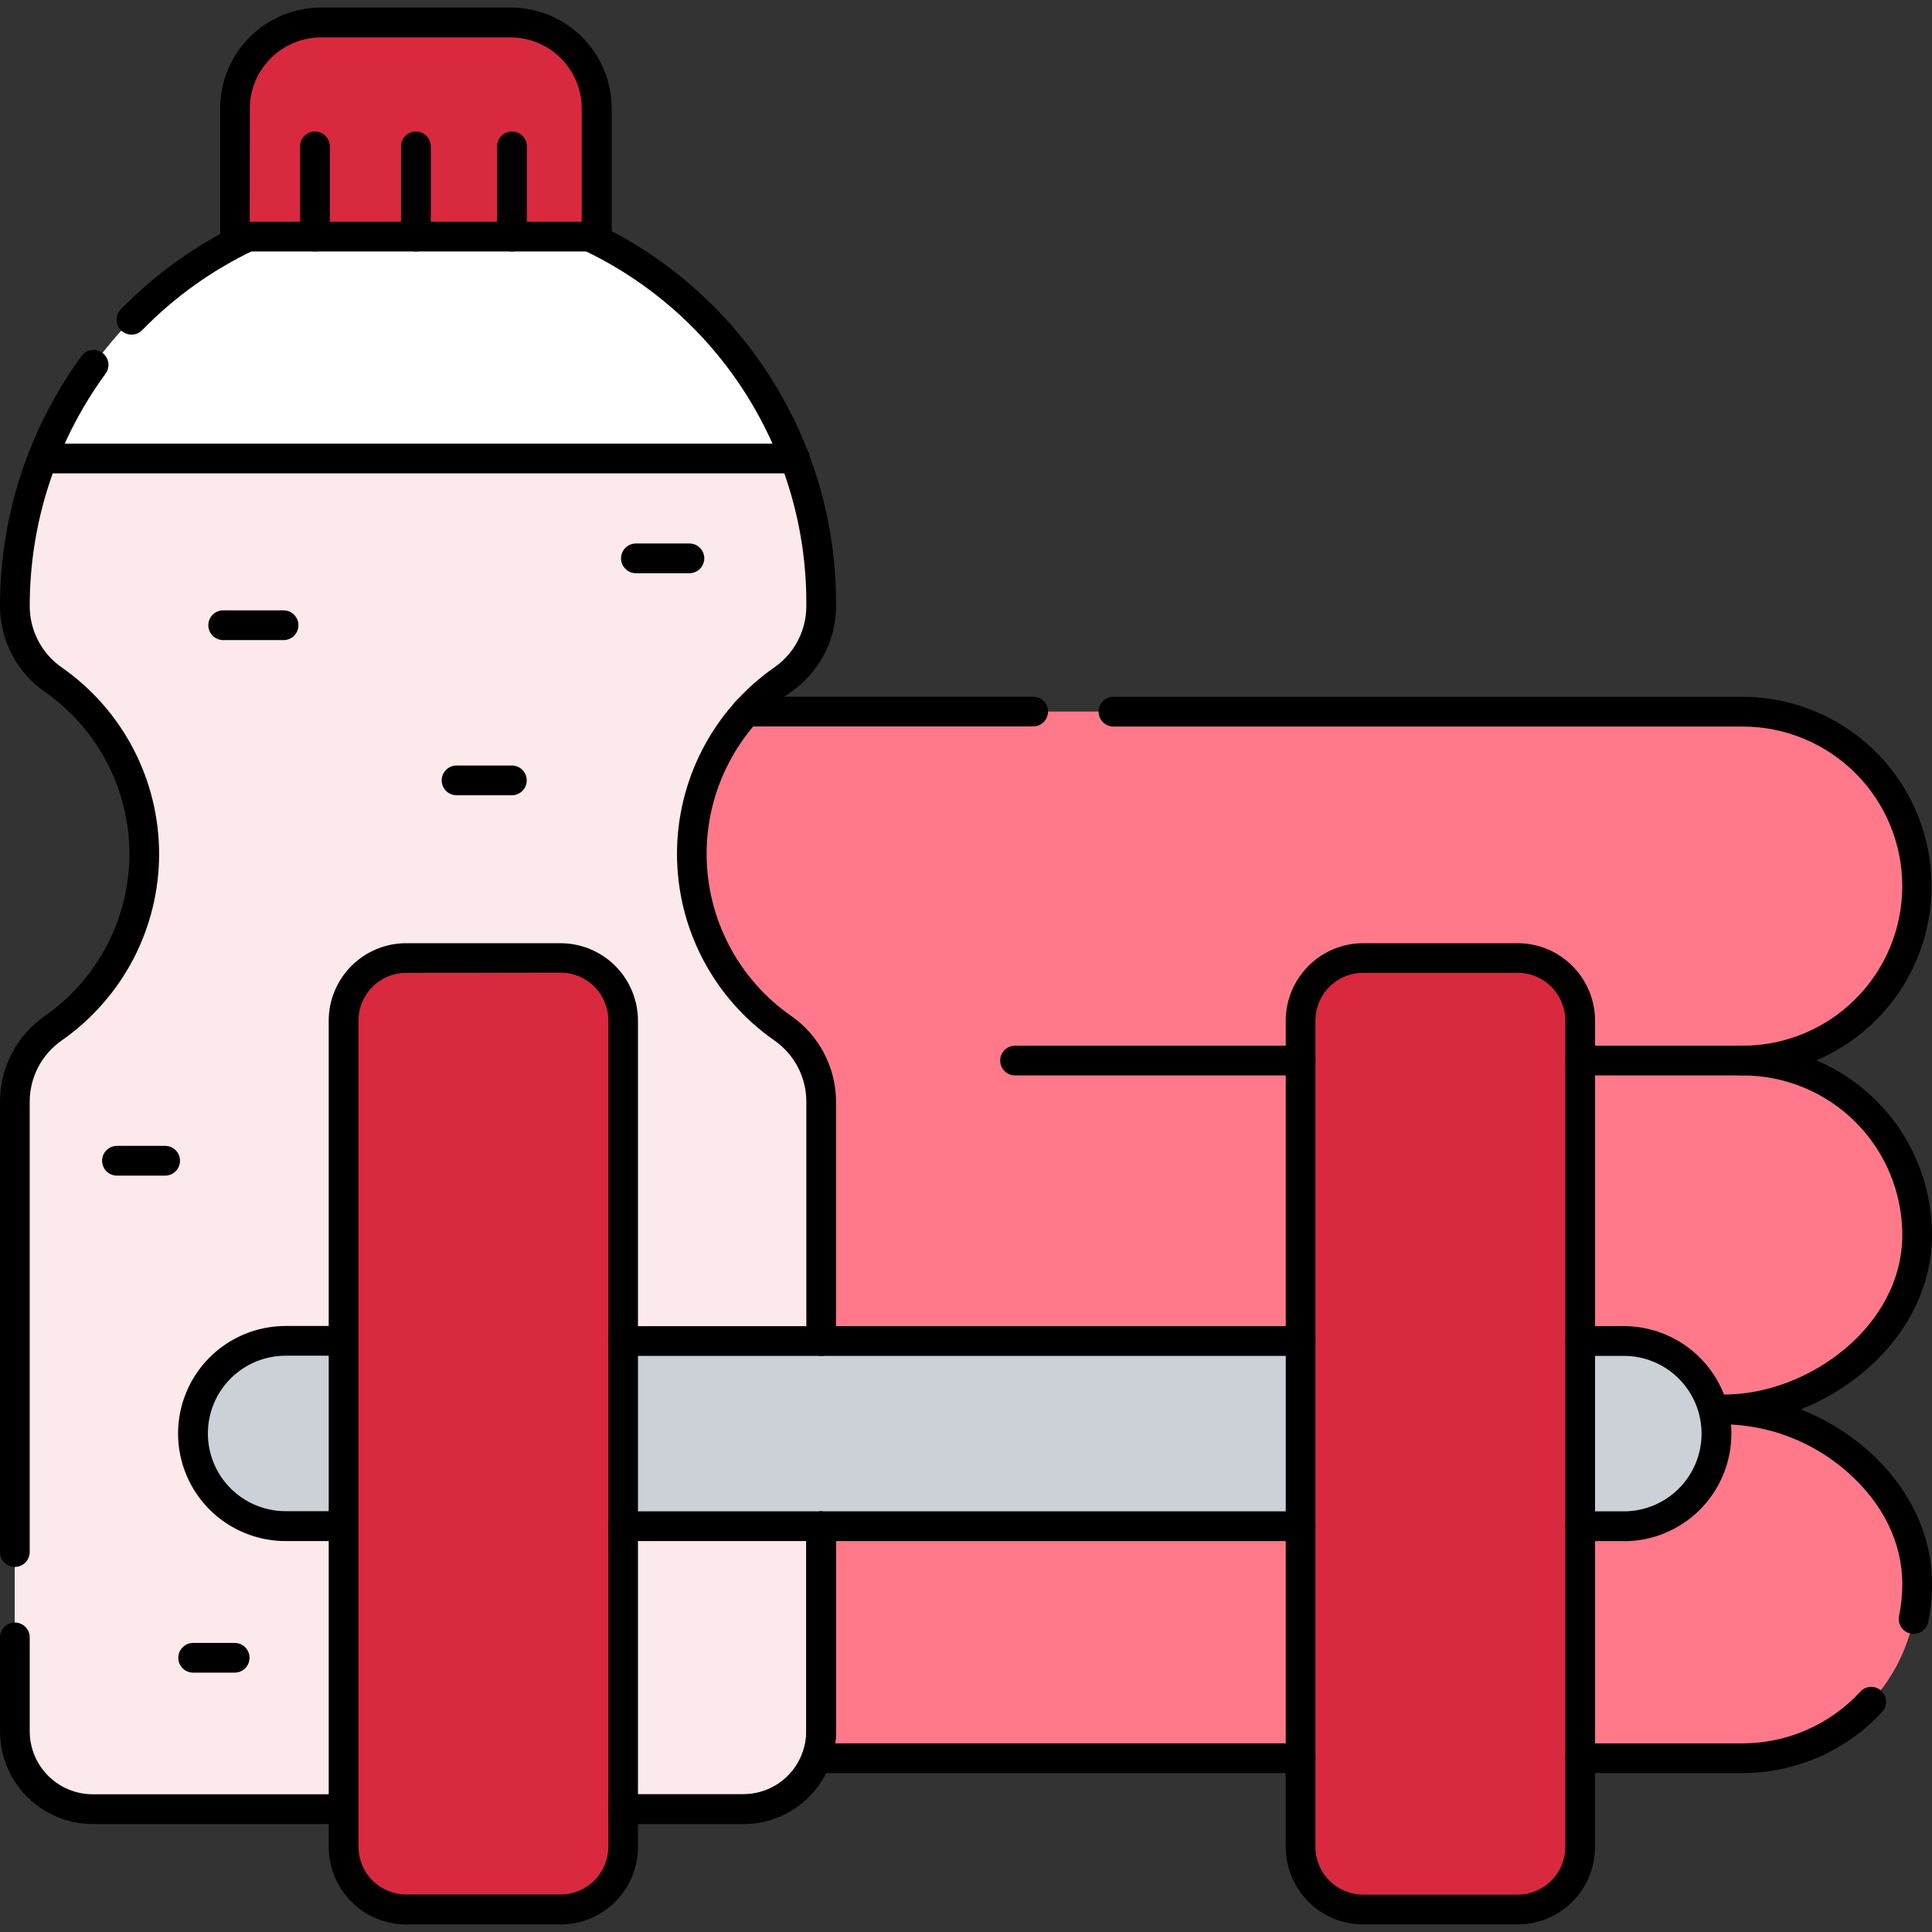 <svg width="70" height="70" viewBox="0 0 70 70" fill="none" xmlns="http://www.w3.org/2000/svg">
    <rect x="0" y="0" width="70" height="70" fill="#333333" stroke="none"/>
    <g clip-path="url(#clip0_1035_7249)">
        <path d="M47.123 63.704H21.625V25.781H63.141C64.817 25.781 66.425 26.447 67.61 27.632C68.795 28.818 69.461 30.425 69.461 32.102C69.461 33.778 68.795 35.386 67.61 36.571C66.425 37.756 64.817 38.422 63.141 38.422C63.971 38.422 64.793 38.585 65.56 38.903C66.327 39.22 67.023 39.686 67.61 40.273C68.197 40.86 68.663 41.557 68.981 42.324C69.298 43.09 69.462 43.913 69.461 44.743C69.461 48.233 65.959 51.063 62.468 51.063C64.238 51.089 65.942 51.744 67.274 52.91C68.586 54.054 69.461 55.634 69.461 57.38C69.462 58.21 69.298 59.032 68.981 59.799C68.663 60.566 68.198 61.263 67.611 61.85C67.024 62.437 66.327 62.902 65.56 63.22C64.793 63.538 63.971 63.701 63.141 63.701H47.123V63.704Z" fill="#FF798A"/>
        <path d="M25.065 30.939C25.064 32.179 25.363 33.401 25.936 34.5C26.51 35.599 27.341 36.543 28.358 37.252C28.787 37.548 29.138 37.944 29.381 38.405C29.624 38.866 29.752 39.379 29.754 39.9V62.732C29.754 63.479 29.457 64.195 28.929 64.724C28.401 65.252 27.685 65.548 26.938 65.548H3.355C2.608 65.548 1.892 65.252 1.363 64.724C0.835 64.195 0.539 63.479 0.539 62.732V39.9C0.541 39.379 0.669 38.866 0.912 38.405C1.155 37.944 1.506 37.548 1.934 37.252C2.952 36.543 3.782 35.599 4.356 34.5C4.929 33.401 5.228 32.179 5.227 30.939C5.228 29.7 4.928 28.478 4.355 27.379C3.781 26.28 2.951 25.336 1.933 24.627C1.505 24.331 1.154 23.935 0.911 23.474C0.668 23.013 0.541 22.5 0.539 21.979C0.539 13.925 6.979 7.246 15.039 7.187C16.966 7.173 18.877 7.541 20.662 8.269C22.447 8.996 24.07 10.07 25.438 11.428C26.805 12.786 27.891 14.401 28.632 16.18C29.373 17.96 29.754 19.868 29.754 21.796V21.979C29.752 22.5 29.624 23.013 29.381 23.474C29.138 23.935 28.787 24.331 28.358 24.627C27.341 25.336 26.51 26.28 25.936 27.379C25.363 28.478 25.064 29.7 25.065 30.939Z" fill="white"/>
        <path d="M3.355 65.548H26.933C27.303 65.548 27.67 65.476 28.011 65.334C28.353 65.192 28.663 64.985 28.925 64.724C29.186 64.462 29.394 64.151 29.535 63.81C29.677 63.468 29.75 63.102 29.75 62.732V39.9C29.748 39.379 29.62 38.866 29.377 38.405C29.134 37.944 28.783 37.548 28.354 37.252C27.337 36.543 26.507 35.598 25.933 34.499C25.36 33.4 25.061 32.179 25.061 30.939C25.061 29.7 25.36 28.479 25.933 27.38C26.507 26.28 27.337 25.336 28.354 24.627C28.783 24.331 29.134 23.935 29.377 23.474C29.62 23.013 29.748 22.5 29.75 21.979V21.796C29.752 20.025 29.431 18.268 28.802 16.613H1.537C0.875 18.324 0.537 20.144 0.539 21.979C0.541 22.5 0.669 23.013 0.912 23.474C1.155 23.935 1.506 24.331 1.934 24.627C2.952 25.336 3.782 26.28 4.356 27.379C4.929 28.478 5.228 29.7 5.227 30.939C5.228 32.179 4.929 33.401 4.355 34.5C3.781 35.599 2.951 36.543 1.933 37.252C1.505 37.548 1.154 37.944 0.911 38.405C0.668 38.866 0.541 39.379 0.539 39.9V62.732C0.539 63.102 0.611 63.468 0.753 63.81C0.895 64.151 1.102 64.462 1.363 64.724C1.625 64.985 1.935 65.192 2.277 65.334C2.619 65.476 2.985 65.548 3.355 65.548Z" fill="#FBE9EB"/>
        <path d="M58.834 48.589H10.348C8.495 48.589 6.993 50.091 6.993 51.944C6.993 53.797 8.495 55.299 10.348 55.299H58.834C60.687 55.299 62.189 53.797 62.189 51.944C62.189 50.091 60.687 48.589 58.834 48.589Z" fill="#CBD1D6"/>
        <path d="M20.311 34.702H14.715C13.463 34.702 12.448 35.717 12.448 36.969V66.916C12.448 68.168 13.463 69.182 14.715 69.182H20.311C21.563 69.182 22.578 68.168 22.578 66.916V36.969C22.578 35.717 21.563 34.702 20.311 34.702Z" fill="#D8293F"/>
        <path d="M54.987 34.702H49.391C48.139 34.702 47.124 35.717 47.124 36.969V66.916C47.124 68.168 48.139 69.182 49.391 69.182H54.987C56.239 69.182 57.254 68.168 57.254 66.916V36.969C57.254 35.717 56.239 34.702 54.987 34.702Z" fill="#D8293F"/>
        <path d="M11.632 0.82H18.508C19.334 0.82 20.127 1.149 20.712 1.733C21.296 2.318 21.625 3.111 21.625 3.938V8.574H8.513V3.935C8.514 3.108 8.843 2.316 9.428 1.732C10.013 1.148 10.806 0.82 11.632 0.82Z" fill="#D8293F"/>
        <path d="M63.141 38.965H57.254C57.111 38.965 56.974 38.908 56.873 38.807C56.772 38.706 56.715 38.569 56.715 38.426C56.715 38.283 56.772 38.146 56.873 38.045C56.974 37.944 57.111 37.888 57.254 37.888H63.141C63.284 37.888 63.421 37.944 63.522 38.045C63.623 38.146 63.679 38.283 63.679 38.426C63.679 38.569 63.623 38.706 63.522 38.807C63.421 38.908 63.284 38.965 63.141 38.965Z" fill="black"/>
        <path d="M47.124 38.965H36.777C36.635 38.965 36.498 38.908 36.397 38.807C36.295 38.706 36.239 38.569 36.239 38.426C36.239 38.283 36.295 38.146 36.397 38.045C36.498 37.944 36.635 37.888 36.777 37.888H47.124C47.267 37.888 47.404 37.944 47.505 38.045C47.606 38.146 47.663 38.283 47.663 38.426C47.663 38.569 47.606 38.706 47.505 38.807C47.404 38.908 47.267 38.965 47.124 38.965Z" fill="black"/>
        <path d="M11.411 9.112C11.268 9.112 11.131 9.056 11.03 8.955C10.929 8.854 10.872 8.716 10.872 8.574V5.303C10.872 5.16 10.929 5.023 11.03 4.922C11.131 4.821 11.268 4.765 11.411 4.765C11.553 4.765 11.69 4.821 11.791 4.922C11.892 5.023 11.949 5.16 11.949 5.303V8.574C11.949 8.716 11.892 8.854 11.791 8.955C11.69 9.056 11.553 9.112 11.411 9.112Z" fill="black"/>
        <path d="M15.069 9.112C14.926 9.112 14.789 9.056 14.688 8.955C14.587 8.854 14.53 8.716 14.53 8.574V5.303C14.53 5.16 14.587 5.023 14.688 4.922C14.789 4.821 14.926 4.765 15.069 4.765C15.212 4.765 15.349 4.821 15.45 4.922C15.551 5.023 15.608 5.16 15.608 5.303V8.574C15.608 8.716 15.551 8.854 15.45 8.955C15.349 9.056 15.212 9.112 15.069 9.112Z" fill="black"/>
        <path d="M18.55 9.112C18.407 9.112 18.27 9.056 18.169 8.955C18.068 8.854 18.011 8.716 18.011 8.574V5.303C18.011 5.16 18.068 5.023 18.169 4.922C18.27 4.821 18.407 4.765 18.55 4.765C18.693 4.765 18.83 4.821 18.931 4.922C19.032 5.023 19.089 5.16 19.089 5.303V8.574C19.089 8.716 19.032 8.854 18.931 8.955C18.83 9.056 18.693 9.112 18.55 9.112Z" fill="black"/>
        <path d="M10.274 23.192H8.087C7.944 23.192 7.807 23.135 7.706 23.034C7.605 22.933 7.548 22.796 7.548 22.653C7.548 22.51 7.605 22.373 7.706 22.272C7.807 22.171 7.944 22.114 8.087 22.114H10.274C10.417 22.114 10.554 22.171 10.655 22.272C10.756 22.373 10.813 22.51 10.813 22.653C10.813 22.796 10.756 22.933 10.655 23.034C10.554 23.135 10.417 23.192 10.274 23.192Z" fill="black"/>
        <path d="M18.55 28.814H16.543C16.4 28.814 16.263 28.757 16.162 28.656C16.061 28.555 16.004 28.418 16.004 28.275C16.004 28.132 16.061 27.995 16.162 27.894C16.263 27.793 16.4 27.736 16.543 27.736H18.546C18.689 27.736 18.826 27.793 18.927 27.894C19.028 27.995 19.085 28.132 19.085 28.275C19.085 28.418 19.028 28.555 18.927 28.656C18.826 28.757 18.689 28.814 18.546 28.814H18.55Z" fill="black"/>
        <path d="M5.983 42.595H4.238C4.096 42.595 3.958 42.538 3.857 42.437C3.756 42.336 3.7 42.199 3.7 42.056C3.7 41.913 3.756 41.776 3.857 41.675C3.958 41.574 4.096 41.517 4.238 41.517H5.983C6.126 41.517 6.263 41.574 6.364 41.675C6.465 41.776 6.522 41.913 6.522 42.056C6.522 42.199 6.465 42.336 6.364 42.437C6.263 42.538 6.126 42.595 5.983 42.595Z" fill="black"/>
        <path d="M8.503 60.603H6.999C6.856 60.603 6.719 60.547 6.618 60.446C6.517 60.344 6.46 60.208 6.46 60.065C6.46 59.922 6.517 59.785 6.618 59.684C6.719 59.583 6.856 59.526 6.999 59.526H8.503C8.645 59.526 8.782 59.583 8.883 59.684C8.984 59.785 9.041 59.922 9.041 60.065C9.041 60.208 8.984 60.344 8.883 60.446C8.782 60.547 8.645 60.603 8.503 60.603Z" fill="black"/>
        <path d="M24.978 20.769H23.041C22.898 20.769 22.761 20.712 22.66 20.611C22.559 20.51 22.502 20.373 22.502 20.23C22.502 20.087 22.559 19.95 22.66 19.849C22.761 19.748 22.898 19.692 23.041 19.692H24.978C25.121 19.692 25.258 19.748 25.359 19.849C25.46 19.95 25.517 20.087 25.517 20.23C25.517 20.373 25.46 20.51 25.359 20.611C25.258 20.712 25.121 20.769 24.978 20.769Z" fill="black"/>
        <path d="M63.141 64.243H57.254C57.111 64.243 56.974 64.186 56.873 64.085C56.772 63.984 56.715 63.847 56.715 63.704C56.715 63.561 56.772 63.424 56.873 63.323C56.974 63.222 57.111 63.166 57.254 63.166H63.142C63.94 63.164 64.73 62.999 65.461 62.678C66.192 62.358 66.849 61.891 67.391 61.305C67.439 61.25 67.496 61.206 67.561 61.174C67.626 61.142 67.696 61.124 67.768 61.12C67.84 61.116 67.912 61.127 67.98 61.151C68.048 61.175 68.11 61.213 68.163 61.262C68.216 61.311 68.259 61.37 68.289 61.436C68.319 61.501 68.335 61.572 68.337 61.644C68.338 61.716 68.326 61.788 68.299 61.855C68.273 61.922 68.234 61.983 68.183 62.035C67.54 62.73 66.76 63.285 65.892 63.665C65.025 64.045 64.088 64.242 63.141 64.243Z" fill="black"/>
        <path d="M69.334 59.199C69.254 59.199 69.175 59.181 69.103 59.147C69.031 59.113 68.967 59.063 68.917 59.001C68.866 58.939 68.83 58.867 68.811 58.789C68.792 58.712 68.79 58.631 68.806 58.553C68.885 58.169 68.924 57.778 68.924 57.386C68.924 55.892 68.213 54.45 66.921 53.323C65.689 52.239 64.111 51.63 62.47 51.605C62.327 51.605 62.19 51.548 62.089 51.447C61.988 51.346 61.931 51.209 61.931 51.066C61.931 50.923 61.988 50.786 62.089 50.685C62.19 50.584 62.327 50.527 62.47 50.527C65.517 50.527 68.924 48.054 68.924 44.745C68.924 43.986 68.774 43.234 68.483 42.533C68.193 41.831 67.767 41.194 67.23 40.657C66.693 40.12 66.055 39.695 65.354 39.404C64.652 39.114 63.9 38.965 63.141 38.965C62.998 38.965 62.861 38.908 62.76 38.807C62.659 38.706 62.602 38.569 62.602 38.426C62.602 38.283 62.659 38.146 62.76 38.045C62.861 37.944 62.998 37.888 63.141 37.888C63.9 37.888 64.652 37.738 65.353 37.447C66.055 37.157 66.692 36.731 67.229 36.194C67.766 35.657 68.192 35.02 68.483 34.318C68.773 33.617 68.923 32.865 68.923 32.106C68.923 31.346 68.773 30.595 68.483 29.893C68.192 29.192 67.766 28.554 67.229 28.017C66.692 27.48 66.055 27.055 65.353 26.764C64.652 26.473 63.9 26.324 63.141 26.324H40.342C40.199 26.324 40.062 26.267 39.961 26.166C39.86 26.065 39.803 25.928 39.803 25.785C39.803 25.642 39.86 25.505 39.961 25.404C40.062 25.303 40.199 25.247 40.342 25.247H63.141C64.721 25.25 66.251 25.799 67.474 26.8C68.696 27.802 69.535 29.195 69.848 30.744C70.162 32.292 69.932 33.902 69.196 35.3C68.46 36.698 67.264 37.8 65.81 38.418C67.052 38.944 68.112 39.825 68.857 40.95C69.602 42.074 70 43.393 70 44.743C70 46.553 69.158 48.284 67.628 49.618C66.921 50.233 66.114 50.721 65.242 51.063C66.114 51.405 66.921 51.894 67.628 52.508C69.158 53.843 70 55.573 70 57.384C70.001 57.848 69.955 58.311 69.863 58.766C69.839 58.888 69.773 58.998 69.676 59.077C69.58 59.156 69.459 59.199 69.334 59.199Z" fill="black"/>
        <path d="M37.434 26.32H27.043C26.972 26.32 26.902 26.306 26.837 26.279C26.772 26.252 26.712 26.212 26.662 26.162C26.612 26.112 26.573 26.052 26.545 25.987C26.518 25.922 26.504 25.852 26.504 25.781C26.504 25.71 26.518 25.64 26.545 25.575C26.573 25.509 26.612 25.45 26.662 25.4C26.712 25.35 26.772 25.31 26.837 25.283C26.902 25.256 26.972 25.242 27.043 25.242H37.434C37.577 25.242 37.714 25.299 37.815 25.4C37.916 25.501 37.972 25.638 37.972 25.781C37.972 25.924 37.916 26.061 37.815 26.162C37.714 26.263 37.577 26.32 37.434 26.32Z" fill="black"/>
        <path d="M47.123 64.243H29.582C29.439 64.243 29.302 64.186 29.201 64.085C29.1 63.984 29.043 63.847 29.043 63.704C29.043 63.561 29.1 63.424 29.201 63.323C29.302 63.222 29.439 63.165 29.582 63.165H47.123C47.266 63.165 47.403 63.222 47.504 63.323C47.605 63.424 47.662 63.561 47.662 63.704C47.662 63.847 47.605 63.984 47.504 64.085C47.403 64.186 47.266 64.243 47.123 64.243Z" fill="black"/>
        <path d="M26.934 66.087H22.578C22.507 66.087 22.437 66.073 22.372 66.046C22.306 66.019 22.247 65.979 22.197 65.929C22.147 65.879 22.107 65.82 22.08 65.755C22.053 65.689 22.039 65.619 22.039 65.549C22.039 65.478 22.053 65.408 22.08 65.342C22.107 65.277 22.147 65.218 22.197 65.168C22.247 65.118 22.306 65.078 22.372 65.051C22.437 65.024 22.507 65.01 22.578 65.01H26.934C27.233 65.01 27.53 64.952 27.806 64.837C28.083 64.723 28.335 64.555 28.546 64.344C28.758 64.132 28.926 63.88 29.04 63.603C29.155 63.327 29.213 63.03 29.213 62.731V55.297C29.213 55.154 29.269 55.017 29.37 54.916C29.471 54.815 29.608 54.759 29.751 54.759C29.894 54.759 30.031 54.815 30.132 54.916C30.233 55.017 30.29 55.154 30.29 55.297V62.731C30.291 63.172 30.204 63.608 30.036 64.016C29.867 64.423 29.62 64.793 29.308 65.105C28.996 65.417 28.626 65.664 28.219 65.833C27.811 66.001 27.375 66.088 26.934 66.087Z" fill="black"/>
        <path d="M12.441 66.087H3.356C2.466 66.086 1.613 65.733 0.984 65.103C0.355 64.474 0.001 63.621 0 62.731L0 59.326C2.12885e-09 59.184 0.057 59.047 0.158 58.946C0.259 58.844 0.396 58.788 0.539 58.788C0.682 58.788 0.819 58.844 0.92 58.946C1.021 59.047 1.077 59.184 1.077 59.326V62.731C1.078 63.335 1.318 63.914 1.746 64.341C2.173 64.769 2.752 65.009 3.356 65.01H12.441C12.584 65.01 12.721 65.067 12.822 65.168C12.923 65.269 12.98 65.406 12.98 65.549C12.98 65.691 12.923 65.828 12.822 65.929C12.721 66.03 12.584 66.087 12.441 66.087Z" fill="black"/>
        <path d="M0.539 56.773C0.396 56.773 0.259 56.716 0.158 56.615C0.057 56.514 3.63405e-05 56.377 3.63405e-05 56.234V39.9C0.003 39.292 0.152 38.694 0.435 38.156C0.718 37.617 1.126 37.155 1.626 36.809C2.571 36.149 3.342 35.27 3.876 34.248C4.409 33.226 4.687 32.091 4.688 30.938C4.687 29.785 4.408 28.65 3.875 27.628C3.342 26.606 2.57 25.728 1.626 25.067C1.126 24.721 0.718 24.26 0.435 23.722C0.152 23.184 0.003 22.587 3.63405e-05 21.979C-0.007 18.717 1.027 15.537 2.952 12.903C3.036 12.787 3.162 12.709 3.303 12.686C3.445 12.663 3.59 12.697 3.706 12.781C3.822 12.865 3.9 12.991 3.923 13.133C3.946 13.274 3.912 13.419 3.828 13.535C2.035 15.985 1.072 18.943 1.077 21.979C1.08 22.413 1.187 22.841 1.39 23.225C1.592 23.609 1.885 23.939 2.242 24.186C3.329 24.945 4.217 25.956 4.83 27.131C5.444 28.307 5.764 29.613 5.765 30.939C5.765 32.266 5.444 33.572 4.831 34.748C4.217 35.923 3.329 36.934 2.242 37.693C1.885 37.941 1.592 38.27 1.389 38.655C1.186 39.039 1.079 39.467 1.076 39.901V56.234C1.076 56.376 1.019 56.513 0.919 56.614C0.818 56.715 0.681 56.772 0.539 56.773Z" fill="black"/>
        <path d="M4.766 12.124C4.66 12.125 4.556 12.094 4.467 12.036C4.378 11.978 4.309 11.895 4.267 11.798C4.225 11.7 4.213 11.592 4.232 11.488C4.252 11.384 4.301 11.287 4.375 11.211C5.636 9.917 7.117 8.859 8.75 8.087C8.879 8.026 9.027 8.018 9.162 8.066C9.296 8.114 9.406 8.213 9.468 8.343C9.529 8.472 9.537 8.62 9.489 8.754C9.441 8.889 9.341 8.999 9.212 9.06C7.696 9.778 6.321 10.761 5.15 11.963C5.1 12.014 5.04 12.055 4.974 12.082C4.908 12.11 4.838 12.124 4.766 12.124Z" fill="black"/>
        <path d="M29.754 49.127C29.611 49.127 29.474 49.07 29.373 48.969C29.272 48.868 29.215 48.731 29.215 48.588V39.9C29.213 39.465 29.105 39.038 28.902 38.653C28.699 38.269 28.407 37.939 28.049 37.692C26.962 36.933 26.074 35.922 25.462 34.747C24.849 33.571 24.529 32.265 24.529 30.939C24.529 29.613 24.849 28.306 25.462 27.131C26.074 25.955 26.962 24.945 28.049 24.186C28.407 23.939 28.7 23.609 28.902 23.225C29.105 22.841 29.213 22.413 29.215 21.979V21.796C29.208 19.126 28.445 16.513 27.015 14.259C25.585 12.006 23.545 10.203 21.133 9.06C21.067 9.031 21.008 8.989 20.958 8.937C20.909 8.885 20.871 8.824 20.845 8.756C20.82 8.689 20.809 8.617 20.812 8.546C20.815 8.474 20.832 8.403 20.862 8.338C20.893 8.273 20.936 8.215 20.99 8.167C21.043 8.119 21.105 8.082 21.173 8.059C21.241 8.035 21.313 8.025 21.385 8.03C21.456 8.035 21.526 8.053 21.59 8.086C24.187 9.316 26.383 11.256 27.923 13.682C29.462 16.108 30.284 18.921 30.291 21.794V21.977C30.289 22.585 30.14 23.184 29.856 23.722C29.573 24.26 29.164 24.721 28.664 25.067C27.719 25.727 26.947 26.605 26.414 27.627C25.881 28.649 25.602 29.785 25.602 30.938C25.602 32.091 25.881 33.227 26.414 34.249C26.947 35.271 27.719 36.149 28.664 36.809C29.164 37.155 29.572 37.617 29.855 38.156C30.138 38.694 30.287 39.292 30.29 39.9V48.588C30.29 48.731 30.234 48.867 30.133 48.968C30.033 49.069 29.896 49.126 29.754 49.127Z" fill="black"/>
        <path d="M26.934 66.087H22.578C22.507 66.087 22.437 66.073 22.372 66.046C22.306 66.019 22.247 65.979 22.197 65.929C22.147 65.879 22.107 65.82 22.08 65.755C22.053 65.689 22.039 65.619 22.039 65.549C22.039 65.478 22.053 65.408 22.08 65.342C22.107 65.277 22.147 65.218 22.197 65.168C22.247 65.118 22.306 65.078 22.372 65.051C22.437 65.024 22.507 65.01 22.578 65.01H26.934C27.538 65.009 28.117 64.769 28.544 64.341C28.972 63.914 29.212 63.335 29.213 62.731V55.297C29.213 55.154 29.269 55.017 29.37 54.916C29.471 54.815 29.608 54.759 29.751 54.759C29.894 54.759 30.031 54.815 30.132 54.916C30.233 55.017 30.29 55.154 30.29 55.297V62.731C30.289 63.621 29.936 64.474 29.306 65.103C28.677 65.733 27.824 66.086 26.934 66.087Z" fill="black"/>
        <path d="M58.834 55.836H57.254C57.111 55.836 56.974 55.779 56.873 55.678C56.772 55.577 56.715 55.44 56.715 55.297C56.715 55.154 56.772 55.017 56.873 54.916C56.974 54.815 57.111 54.759 57.254 54.759H58.834C59.581 54.759 60.298 54.462 60.826 53.934C61.354 53.406 61.651 52.689 61.651 51.942C61.651 51.195 61.354 50.479 60.826 49.951C60.298 49.422 59.581 49.126 58.834 49.126H57.254C57.111 49.126 56.974 49.069 56.873 48.968C56.772 48.867 56.715 48.73 56.715 48.587C56.715 48.444 56.772 48.307 56.873 48.206C56.974 48.105 57.111 48.048 57.254 48.048H58.834C59.868 48.048 60.859 48.459 61.59 49.19C62.32 49.92 62.731 50.911 62.731 51.945C62.731 52.978 62.32 53.969 61.59 54.7C60.859 55.431 59.868 55.841 58.834 55.841V55.836Z" fill="black"/>
        <path d="M47.123 55.836H22.578C22.435 55.836 22.298 55.779 22.197 55.678C22.096 55.577 22.039 55.44 22.039 55.297C22.039 55.154 22.096 55.017 22.197 54.916C22.298 54.815 22.435 54.759 22.578 54.759H47.123C47.266 54.759 47.403 54.815 47.504 54.916C47.605 55.017 47.661 55.154 47.661 55.297C47.661 55.44 47.605 55.577 47.504 55.678C47.403 55.779 47.266 55.836 47.123 55.836Z" fill="black"/>
        <path d="M47.123 49.127H22.578C22.435 49.127 22.298 49.07 22.197 48.969C22.096 48.868 22.039 48.731 22.039 48.589C22.039 48.446 22.096 48.309 22.197 48.208C22.298 48.107 22.435 48.05 22.578 48.05H47.123C47.266 48.05 47.403 48.107 47.504 48.208C47.605 48.309 47.661 48.446 47.661 48.589C47.661 48.731 47.605 48.868 47.504 48.969C47.403 49.07 47.266 49.127 47.123 49.127Z" fill="black"/>
        <path d="M12.441 55.836H10.348C9.315 55.836 8.324 55.425 7.593 54.695C6.862 53.964 6.452 52.973 6.452 51.94C6.452 50.906 6.862 49.915 7.593 49.184C8.324 48.453 9.315 48.043 10.348 48.043H12.441C12.584 48.043 12.721 48.1 12.822 48.201C12.923 48.302 12.98 48.439 12.98 48.582C12.98 48.724 12.923 48.861 12.822 48.962C12.721 49.064 12.584 49.12 12.441 49.12H10.348C9.601 49.12 8.885 49.417 8.357 49.945C7.828 50.473 7.532 51.19 7.532 51.937C7.532 52.684 7.828 53.4 8.357 53.928C8.885 54.456 9.601 54.753 10.348 54.753H12.441C12.584 54.753 12.721 54.81 12.822 54.911C12.923 55.012 12.98 55.149 12.98 55.292C12.98 55.435 12.923 55.572 12.822 55.673C12.721 55.774 12.584 55.831 12.441 55.831V55.836Z" fill="black"/>
        <path d="M20.311 69.727H14.715C13.971 69.725 13.258 69.43 12.733 68.904C12.207 68.378 11.911 67.665 11.91 66.921V36.98C11.911 36.236 12.207 35.523 12.733 34.997C13.258 34.471 13.971 34.175 14.715 34.174H20.31C21.053 34.175 21.766 34.471 22.292 34.997C22.818 35.523 23.114 36.236 23.115 36.98V66.921C23.114 67.665 22.818 68.377 22.293 68.903C21.767 69.429 21.055 69.725 20.311 69.727ZM14.716 35.246C14.259 35.247 13.821 35.428 13.497 35.752C13.173 36.075 12.99 36.513 12.988 36.97V66.912C12.989 67.37 13.171 67.81 13.495 68.134C13.82 68.458 14.259 68.641 14.718 68.641H20.312C20.771 68.641 21.211 68.458 21.535 68.134C21.859 67.81 22.041 67.37 22.042 66.912V36.97C22.041 36.511 21.859 36.072 21.535 35.748C21.211 35.423 20.771 35.241 20.312 35.241L14.716 35.246Z" fill="black"/>
        <path d="M54.985 69.727H49.391C48.647 69.725 47.934 69.43 47.408 68.904C46.883 68.378 46.587 67.665 46.585 66.921V36.98C46.587 36.236 46.883 35.523 47.408 34.997C47.934 34.471 48.647 34.175 49.391 34.174H54.987C55.73 34.175 56.444 34.471 56.969 34.997C57.495 35.523 57.791 36.236 57.792 36.98V66.921C57.791 67.665 57.495 68.378 56.969 68.904C56.443 69.43 55.729 69.726 54.985 69.727ZM49.39 35.246C48.931 35.246 48.491 35.429 48.167 35.753C47.843 36.077 47.66 36.517 47.66 36.976V66.917C47.66 67.376 47.843 67.815 48.167 68.139C48.491 68.464 48.931 68.646 49.39 68.647H54.985C55.444 68.646 55.884 68.464 56.208 68.139C56.532 67.815 56.715 67.376 56.715 66.917V36.976C56.715 36.517 56.532 36.077 56.208 35.753C55.884 35.429 55.444 35.246 54.985 35.246H49.39Z" fill="black"/>
        <path d="M21.625 9.112H8.514C8.371 9.112 8.234 9.056 8.133 8.955C8.032 8.854 7.975 8.716 7.975 8.574V3.935C7.974 2.964 8.36 2.033 9.045 1.347C9.731 0.66 10.662 0.274 11.632 0.273H18.508C19.477 0.275 20.406 0.66 21.092 1.345C21.777 2.031 22.162 2.96 22.163 3.929V8.574C22.163 8.716 22.107 8.854 22.006 8.955C21.905 9.056 21.768 9.112 21.625 9.112ZM9.047 8.035H21.078V3.933C21.077 3.251 20.806 2.597 20.325 2.114C19.843 1.631 19.19 1.358 18.508 1.355H11.632C10.948 1.356 10.292 1.628 9.809 2.111C9.325 2.595 9.053 3.251 9.052 3.935L9.047 8.035Z" fill="black"/>
        <path d="M28.807 17.15H1.537C1.466 17.15 1.396 17.136 1.331 17.109C1.265 17.082 1.206 17.042 1.156 16.992C1.106 16.942 1.066 16.883 1.039 16.817C1.012 16.752 0.998 16.682 0.998 16.611C0.998 16.541 1.012 16.471 1.039 16.405C1.066 16.34 1.106 16.28 1.156 16.23C1.206 16.18 1.265 16.141 1.331 16.114C1.396 16.087 1.466 16.073 1.537 16.073H28.807C28.95 16.073 29.087 16.129 29.188 16.23C29.289 16.331 29.345 16.468 29.345 16.611C29.345 16.754 29.289 16.891 29.188 16.992C29.087 17.093 28.95 17.15 28.807 17.15Z" fill="black"/>
    </g>
    <defs>
        <clipPath id="clip0_1035_7249">
            <rect width="70" height="70" fill="white"/>
        </clipPath>
    </defs>
</svg>

